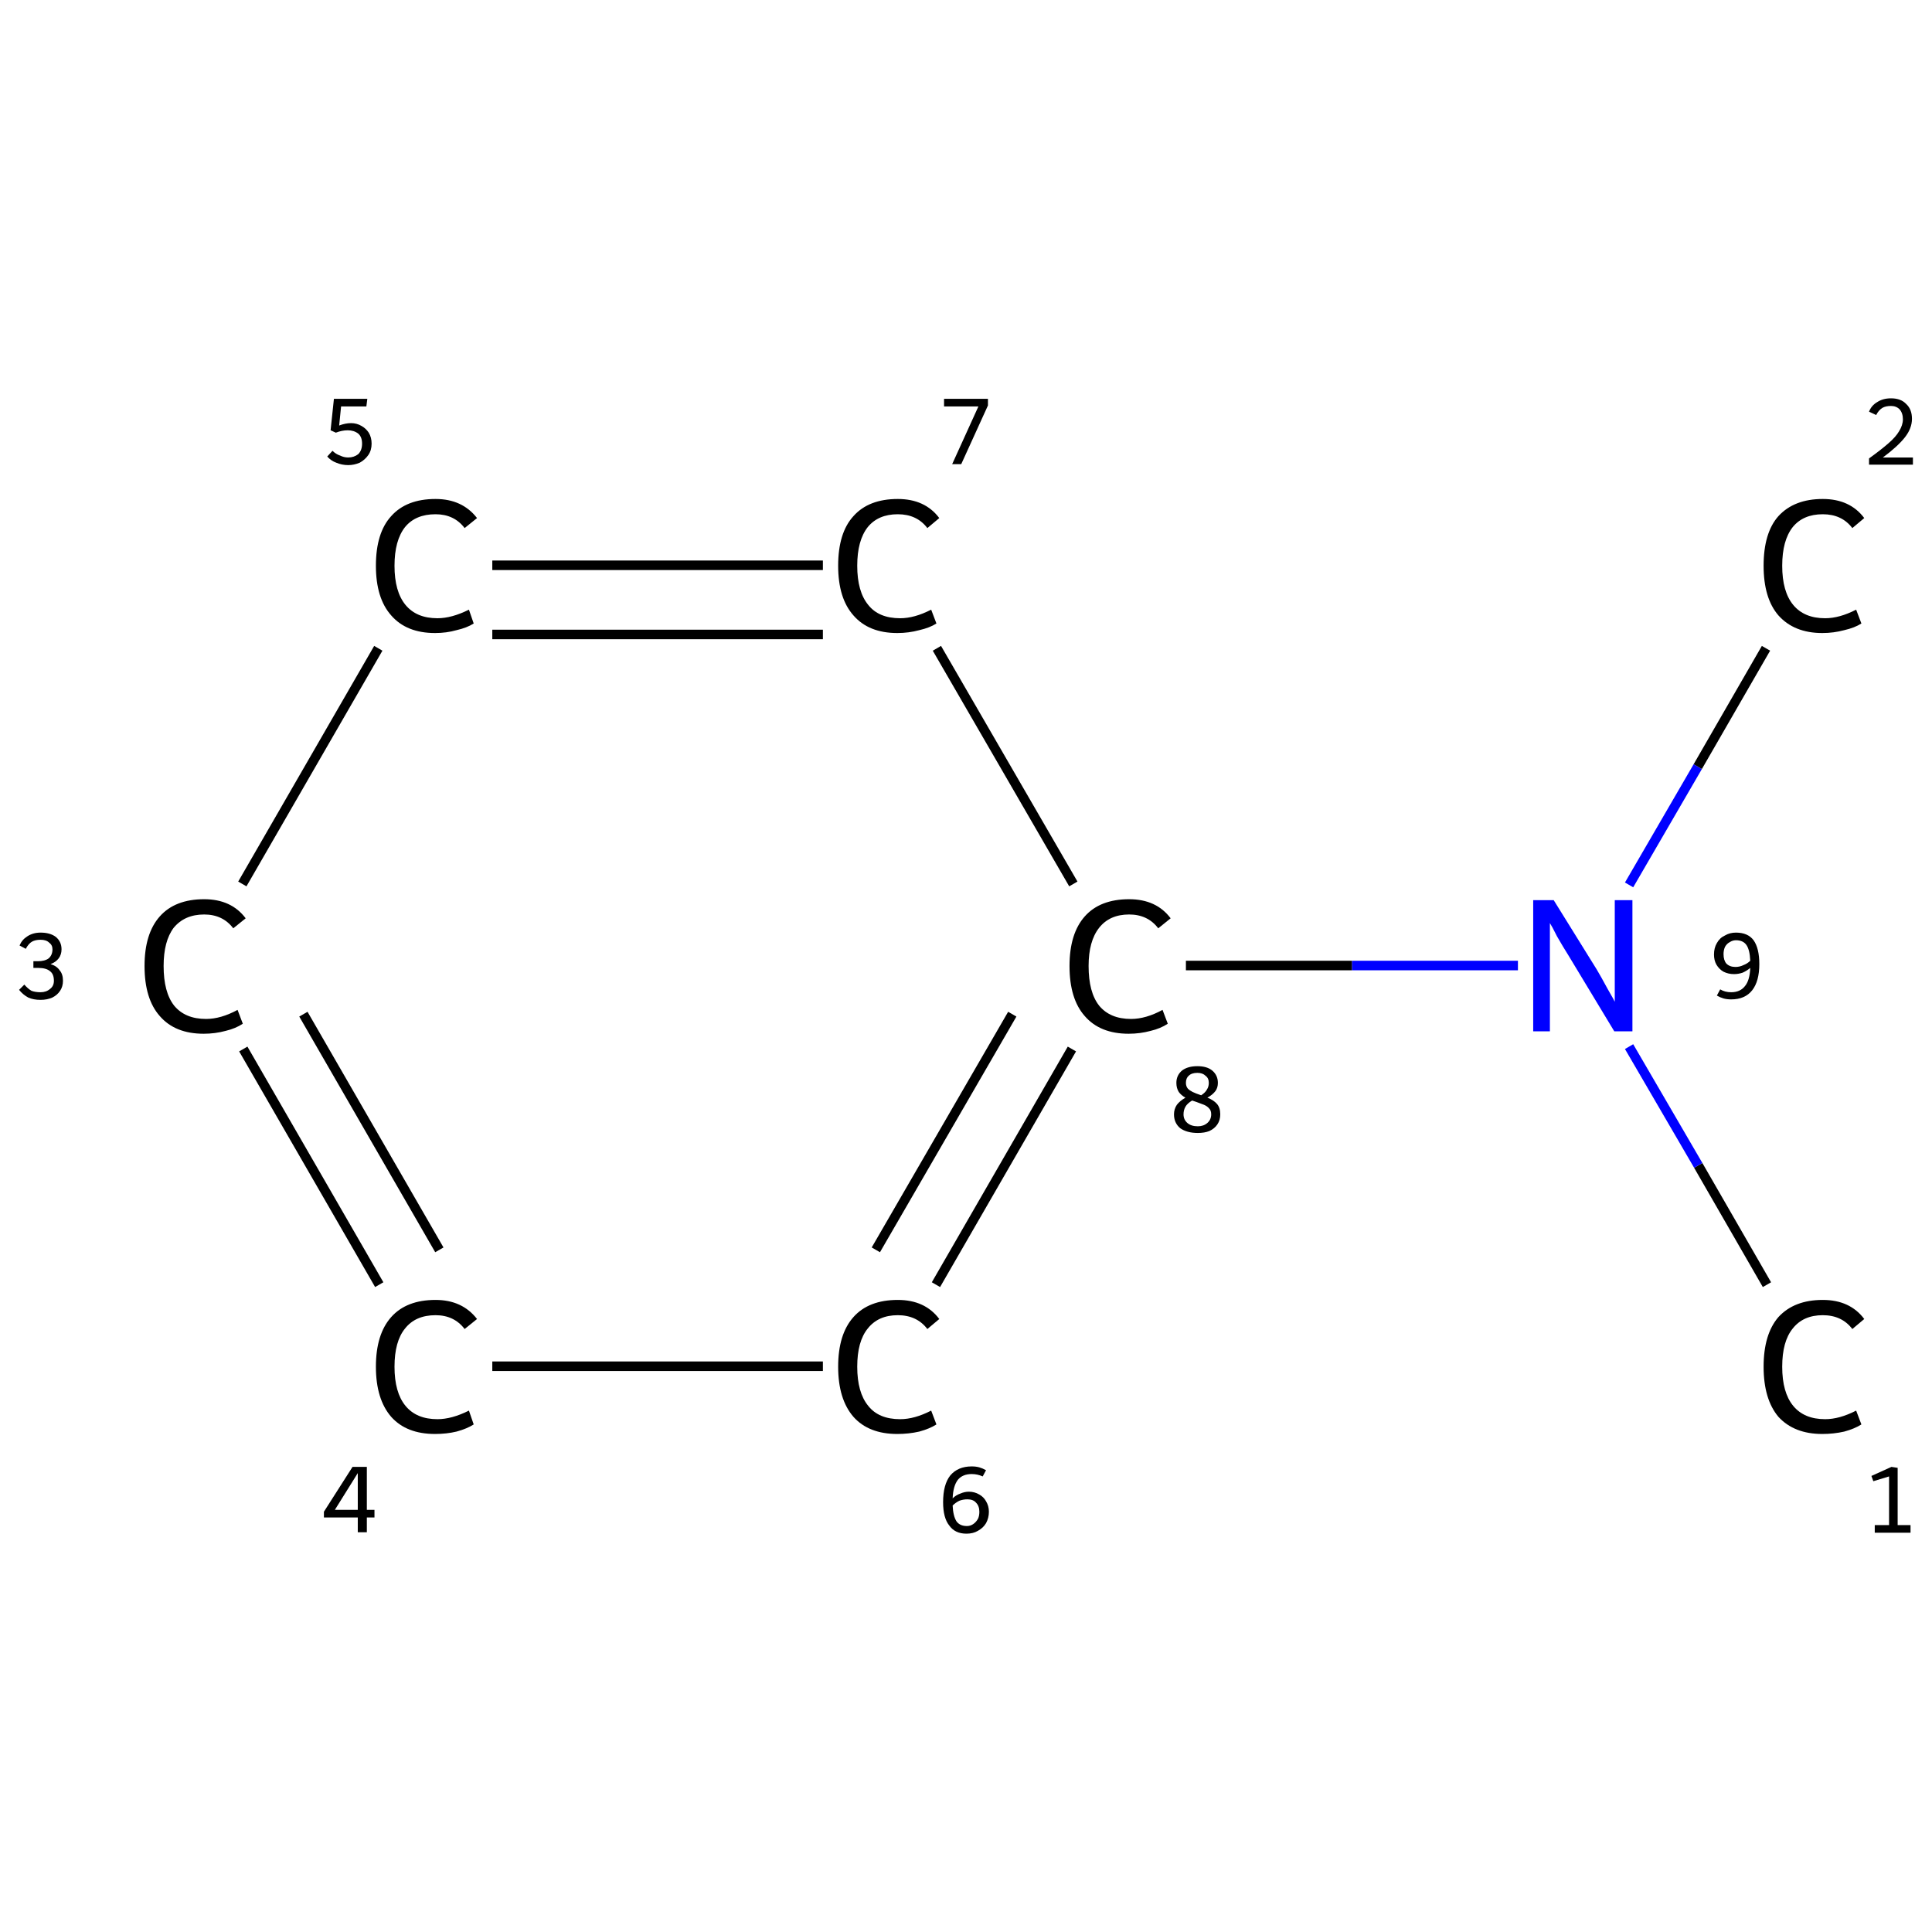 <?xml version='1.0' encoding='iso-8859-1'?>
<svg version='1.1' baseProfile='full'
              xmlns='http://www.w3.org/2000/svg'
                      xmlns:rdkit='http://www.rdkit.org/xml'
                      xmlns:xlink='http://www.w3.org/1999/xlink'
                  xml:space='preserve'
width='405px' height='405px' viewBox='0 0 405 405'>
<!-- END OF HEADER -->
<rect style='opacity:1.0;fill:#FFFFFF;stroke:none' width='405.0' height='405.0' x='0.0' y='0.0'> </rect>
<path class='bond-0 atom-0 atom-1' d='M 370.4,269.3 L 356.0,244.3' style='fill:none;fill-rule:evenodd;stroke:#000000;stroke-width:2.0px;stroke-linecap:butt;stroke-linejoin:miter;stroke-opacity:1' />
<path class='bond-0 atom-0 atom-1' d='M 356.0,244.3 L 341.5,219.4' style='fill:none;fill-rule:evenodd;stroke:#0000FF;stroke-width:2.0px;stroke-linecap:butt;stroke-linejoin:miter;stroke-opacity:1' />
<path class='bond-1 atom-1 atom-2' d='M 341.5,185.5 L 355.9,160.7' style='fill:none;fill-rule:evenodd;stroke:#0000FF;stroke-width:2.0px;stroke-linecap:butt;stroke-linejoin:miter;stroke-opacity:1' />
<path class='bond-1 atom-1 atom-2' d='M 355.9,160.7 L 370.2,135.9' style='fill:none;fill-rule:evenodd;stroke:#000000;stroke-width:2.0px;stroke-linecap:butt;stroke-linejoin:miter;stroke-opacity:1' />
<path class='bond-2 atom-1 atom-3' d='M 318.2,202.4 L 283.4,202.4' style='fill:none;fill-rule:evenodd;stroke:#0000FF;stroke-width:2.0px;stroke-linecap:butt;stroke-linejoin:miter;stroke-opacity:1' />
<path class='bond-2 atom-1 atom-3' d='M 283.4,202.4 L 248.6,202.4' style='fill:none;fill-rule:evenodd;stroke:#000000;stroke-width:2.0px;stroke-linecap:butt;stroke-linejoin:miter;stroke-opacity:1' />
<path class='bond-3 atom-3 atom-4' d='M 224.7,219.9 L 196.2,269.3' style='fill:none;fill-rule:evenodd;stroke:#000000;stroke-width:2.0px;stroke-linecap:butt;stroke-linejoin:miter;stroke-opacity:1' />
<path class='bond-3 atom-3 atom-4' d='M 212.2,212.6 L 183.6,262.0' style='fill:none;fill-rule:evenodd;stroke:#000000;stroke-width:2.0px;stroke-linecap:butt;stroke-linejoin:miter;stroke-opacity:1' />
<path class='bond-4 atom-4 atom-5' d='M 172.5,286.4 L 103.2,286.4' style='fill:none;fill-rule:evenodd;stroke:#000000;stroke-width:2.0px;stroke-linecap:butt;stroke-linejoin:miter;stroke-opacity:1' />
<path class='bond-5 atom-5 atom-6' d='M 79.5,269.3 L 51.0,219.9' style='fill:none;fill-rule:evenodd;stroke:#000000;stroke-width:2.0px;stroke-linecap:butt;stroke-linejoin:miter;stroke-opacity:1' />
<path class='bond-5 atom-5 atom-6' d='M 92.1,262.0 L 63.6,212.6' style='fill:none;fill-rule:evenodd;stroke:#000000;stroke-width:2.0px;stroke-linecap:butt;stroke-linejoin:miter;stroke-opacity:1' />
<path class='bond-6 atom-6 atom-7' d='M 50.8,185.3 L 79.3,135.9' style='fill:none;fill-rule:evenodd;stroke:#000000;stroke-width:2.0px;stroke-linecap:butt;stroke-linejoin:miter;stroke-opacity:1' />
<path class='bond-7 atom-7 atom-8' d='M 103.2,118.5 L 172.5,118.5' style='fill:none;fill-rule:evenodd;stroke:#000000;stroke-width:2.0px;stroke-linecap:butt;stroke-linejoin:miter;stroke-opacity:1' />
<path class='bond-7 atom-7 atom-8' d='M 103.2,133.0 L 172.5,133.0' style='fill:none;fill-rule:evenodd;stroke:#000000;stroke-width:2.0px;stroke-linecap:butt;stroke-linejoin:miter;stroke-opacity:1' />
<path class='bond-8 atom-8 atom-3' d='M 196.4,135.9 L 225.0,185.3' style='fill:none;fill-rule:evenodd;stroke:#000000;stroke-width:2.0px;stroke-linecap:butt;stroke-linejoin:miter;stroke-opacity:1' />
<path class='atom-0' d='M 369.7 286.5
Q 369.7 279.7, 372.8 276.1
Q 376.1 272.5, 382.1 272.5
Q 387.8 272.5, 390.8 276.5
L 388.3 278.6
Q 386.1 275.7, 382.1 275.7
Q 378.0 275.7, 375.8 278.5
Q 373.6 281.2, 373.6 286.5
Q 373.6 291.9, 375.9 294.7
Q 378.2 297.5, 382.6 297.5
Q 385.6 297.5, 389.1 295.7
L 390.2 298.6
Q 388.8 299.5, 386.6 300.1
Q 384.4 300.6, 382.0 300.6
Q 376.1 300.6, 372.8 297.0
Q 369.7 293.3, 369.7 286.5
' fill='#000000'/>
<path class='atom-1' d='M 325.7 188.7
L 334.7 203.2
Q 335.6 204.7, 337.0 207.3
Q 338.5 209.9, 338.5 210.0
L 338.5 188.7
L 342.2 188.7
L 342.2 216.2
L 338.4 216.2
L 328.8 200.3
Q 327.6 198.4, 326.4 196.3
Q 325.3 194.1, 324.9 193.5
L 324.9 216.2
L 321.4 216.2
L 321.4 188.7
L 325.7 188.7
' fill='#0000FF'/>
<path class='atom-2' d='M 369.7 118.6
Q 369.7 111.7, 372.8 108.2
Q 376.1 104.6, 382.1 104.6
Q 387.8 104.6, 390.8 108.6
L 388.3 110.7
Q 386.1 107.8, 382.1 107.8
Q 378.0 107.8, 375.8 110.5
Q 373.6 113.3, 373.6 118.6
Q 373.6 124.0, 375.9 126.8
Q 378.2 129.6, 382.6 129.6
Q 385.6 129.6, 389.1 127.8
L 390.2 130.7
Q 388.8 131.6, 386.6 132.1
Q 384.4 132.7, 382.0 132.7
Q 376.1 132.7, 372.8 129.0
Q 369.7 125.4, 369.7 118.6
' fill='#000000'/>
<path class='atom-3' d='M 224.2 202.5
Q 224.2 195.7, 227.4 192.1
Q 230.6 188.5, 236.7 188.5
Q 242.4 188.5, 245.4 192.5
L 242.8 194.6
Q 240.6 191.7, 236.7 191.7
Q 232.6 191.7, 230.4 194.5
Q 228.2 197.3, 228.2 202.5
Q 228.2 208.0, 230.4 210.8
Q 232.7 213.6, 237.1 213.6
Q 240.2 213.6, 243.7 211.7
L 244.8 214.6
Q 243.3 215.6, 241.2 216.1
Q 239.0 216.7, 236.6 216.7
Q 230.6 216.7, 227.4 213.0
Q 224.2 209.4, 224.2 202.5
' fill='#000000'/>
<path class='atom-4' d='M 175.7 286.5
Q 175.7 279.7, 178.9 276.1
Q 182.1 272.5, 188.2 272.5
Q 193.9 272.5, 196.9 276.5
L 194.4 278.6
Q 192.2 275.7, 188.2 275.7
Q 184.1 275.7, 181.9 278.5
Q 179.7 281.2, 179.7 286.5
Q 179.7 291.9, 182.0 294.7
Q 184.2 297.5, 188.7 297.5
Q 191.7 297.5, 195.2 295.7
L 196.3 298.6
Q 194.9 299.5, 192.7 300.1
Q 190.5 300.6, 188.1 300.6
Q 182.1 300.6, 178.9 297.0
Q 175.7 293.3, 175.7 286.5
' fill='#000000'/>
<path class='atom-5' d='M 78.8 286.5
Q 78.8 279.7, 82.0 276.1
Q 85.2 272.5, 91.3 272.5
Q 96.9 272.5, 100.0 276.5
L 97.4 278.6
Q 95.2 275.7, 91.3 275.7
Q 87.1 275.7, 84.9 278.5
Q 82.7 281.2, 82.7 286.5
Q 82.7 291.9, 85.0 294.7
Q 87.3 297.5, 91.7 297.5
Q 94.7 297.5, 98.3 295.7
L 99.3 298.6
Q 97.9 299.5, 95.7 300.1
Q 93.6 300.6, 91.2 300.6
Q 85.2 300.6, 82.0 297.0
Q 78.8 293.3, 78.8 286.5
' fill='#000000'/>
<path class='atom-6' d='M 30.3 202.5
Q 30.3 195.7, 33.5 192.1
Q 36.7 188.5, 42.8 188.5
Q 48.5 188.5, 51.5 192.5
L 48.9 194.6
Q 46.7 191.7, 42.8 191.7
Q 38.7 191.7, 36.4 194.5
Q 34.3 197.3, 34.3 202.5
Q 34.3 208.0, 36.5 210.8
Q 38.8 213.6, 43.2 213.6
Q 46.3 213.6, 49.8 211.7
L 50.9 214.6
Q 49.4 215.6, 47.3 216.1
Q 45.1 216.7, 42.7 216.7
Q 36.7 216.7, 33.5 213.0
Q 30.3 209.4, 30.3 202.5
' fill='#000000'/>
<path class='atom-7' d='M 78.8 118.6
Q 78.8 111.7, 82.0 108.2
Q 85.2 104.6, 91.3 104.6
Q 96.9 104.6, 100.0 108.6
L 97.4 110.7
Q 95.2 107.8, 91.3 107.8
Q 87.1 107.8, 84.9 110.5
Q 82.7 113.3, 82.7 118.6
Q 82.7 124.0, 85.0 126.8
Q 87.3 129.6, 91.7 129.6
Q 94.7 129.6, 98.3 127.8
L 99.3 130.7
Q 97.9 131.6, 95.7 132.1
Q 93.6 132.7, 91.2 132.7
Q 85.2 132.7, 82.0 129.0
Q 78.8 125.4, 78.8 118.6
' fill='#000000'/>
<path class='atom-8' d='M 175.7 118.6
Q 175.7 111.7, 178.9 108.2
Q 182.1 104.6, 188.2 104.6
Q 193.9 104.6, 196.9 108.6
L 194.4 110.7
Q 192.2 107.8, 188.2 107.8
Q 184.1 107.8, 181.9 110.5
Q 179.7 113.3, 179.7 118.6
Q 179.7 124.0, 182.0 126.8
Q 184.2 129.6, 188.7 129.6
Q 191.7 129.6, 195.2 127.8
L 196.3 130.7
Q 194.9 131.6, 192.7 132.1
Q 190.5 132.7, 188.1 132.7
Q 182.1 132.7, 178.9 129.0
Q 175.7 125.4, 175.7 118.6
' fill='#000000'/>
<path class='note' d='M 393.0 319.7
L 396.0 319.7
L 396.0 309.5
L 392.7 310.5
L 392.3 309.4
L 396.5 307.5
L 397.8 307.7
L 397.8 319.7
L 400.5 319.7
L 400.5 321.3
L 393.0 321.3
L 393.0 319.7
' fill='#000000'/>
<path class='note' d='M 363.9 195.5
Q 366.4 195.5, 367.6 197.1
Q 368.8 198.8, 368.8 202.1
Q 368.8 205.7, 367.3 207.6
Q 365.8 209.5, 362.9 209.5
Q 362.0 209.5, 361.3 209.3
Q 360.6 209.1, 359.9 208.7
L 360.6 207.4
Q 361.6 208.0, 362.9 208.0
Q 364.8 208.0, 365.8 206.7
Q 366.8 205.5, 366.9 202.9
Q 366.2 203.5, 365.3 203.9
Q 364.4 204.2, 363.5 204.2
Q 362.3 204.2, 361.3 203.7
Q 360.4 203.2, 359.8 202.2
Q 359.3 201.3, 359.3 200.1
Q 359.3 198.7, 359.9 197.7
Q 360.5 196.6, 361.6 196.1
Q 362.6 195.5, 363.9 195.5
M 361.3 200.0
Q 361.3 201.3, 361.9 202.0
Q 362.6 202.7, 363.8 202.7
Q 364.7 202.7, 365.5 202.3
Q 366.3 202.0, 366.9 201.4
Q 366.8 199.1, 366.1 198.1
Q 365.4 197.1, 363.9 197.1
Q 363.2 197.1, 362.6 197.5
Q 362.0 197.8, 361.6 198.5
Q 361.3 199.2, 361.3 200.0
' fill='#000000'/>
<path class='note' d='M 391.8 86.3
Q 392.3 85.0, 393.5 84.3
Q 394.7 83.5, 396.4 83.5
Q 398.5 83.5, 399.6 84.7
Q 400.8 85.8, 400.8 87.8
Q 400.8 89.8, 399.3 91.7
Q 397.8 93.6, 394.7 95.9
L 401.0 95.9
L 401.0 97.4
L 391.8 97.4
L 391.8 96.1
Q 394.3 94.3, 395.9 92.9
Q 397.4 91.6, 398.1 90.4
Q 398.9 89.1, 398.9 87.9
Q 398.9 86.6, 398.2 85.8
Q 397.5 85.1, 396.4 85.1
Q 395.3 85.1, 394.6 85.5
Q 393.8 86.0, 393.3 87.0
L 391.8 86.3
' fill='#000000'/>
<path class='note' d='M 253.1 230.1
Q 254.4 230.6, 255.1 231.4
Q 255.8 232.2, 255.8 233.6
Q 255.8 234.8, 255.2 235.7
Q 254.6 236.6, 253.5 237.1
Q 252.5 237.5, 251.1 237.5
Q 248.8 237.5, 247.4 236.5
Q 246.1 235.4, 246.1 233.6
Q 246.1 232.5, 246.7 231.6
Q 247.3 230.8, 248.5 230.1
Q 247.6 229.6, 247.1 228.9
Q 246.6 228.1, 246.6 227.0
Q 246.6 225.4, 247.8 224.4
Q 249.0 223.5, 251.0 223.5
Q 253.0 223.5, 254.1 224.4
Q 255.3 225.4, 255.3 227.0
Q 255.3 228.0, 254.8 228.7
Q 254.2 229.5, 253.1 230.1
M 251.0 224.9
Q 249.8 224.9, 249.2 225.5
Q 248.6 226.0, 248.6 227.0
Q 248.6 227.7, 249.0 228.2
Q 249.4 228.6, 250.0 228.9
Q 250.6 229.2, 251.8 229.6
Q 252.7 229.0, 253.0 228.4
Q 253.4 227.8, 253.4 227.0
Q 253.4 226.0, 252.7 225.5
Q 252.1 224.9, 251.0 224.9
M 251.1 236.1
Q 252.3 236.1, 253.1 235.4
Q 253.9 234.7, 253.9 233.6
Q 253.9 232.8, 253.5 232.4
Q 253.1 231.9, 252.4 231.6
Q 251.8 231.4, 250.8 231.0
L 249.9 230.7
Q 248.9 231.3, 248.5 232.0
Q 248.1 232.7, 248.1 233.6
Q 248.1 234.7, 248.9 235.4
Q 249.7 236.1, 251.1 236.1
' fill='#000000'/>
<path class='note' d='M 203.1 312.7
Q 204.3 312.7, 205.3 313.3
Q 206.2 313.8, 206.7 314.7
Q 207.3 315.7, 207.3 316.9
Q 207.3 318.2, 206.7 319.3
Q 206.1 320.3, 205.0 320.9
Q 204.0 321.5, 202.6 321.5
Q 200.2 321.5, 199.0 319.8
Q 197.7 318.2, 197.7 314.9
Q 197.7 311.2, 199.2 309.3
Q 200.8 307.4, 203.7 307.4
Q 204.6 307.4, 205.3 307.6
Q 206.0 307.8, 206.7 308.2
L 206.0 309.5
Q 204.9 309.0, 203.7 309.0
Q 201.8 309.0, 200.8 310.2
Q 199.8 311.5, 199.7 314.1
Q 200.4 313.4, 201.3 313.1
Q 202.2 312.7, 203.1 312.7
M 202.7 319.9
Q 203.4 319.9, 204.0 319.5
Q 204.6 319.1, 205.0 318.4
Q 205.3 317.8, 205.3 316.9
Q 205.3 315.7, 204.6 315.0
Q 204.0 314.3, 202.8 314.3
Q 201.9 314.3, 201.1 314.6
Q 200.3 315.0, 199.7 315.6
Q 199.8 317.8, 200.5 318.9
Q 201.2 319.9, 202.7 319.9
' fill='#000000'/>
<path class='note' d='M 76.9 316.5
L 78.5 316.5
L 78.5 318.1
L 76.9 318.1
L 76.9 321.2
L 75.0 321.2
L 75.0 318.1
L 67.9 318.1
L 67.9 316.9
L 73.9 307.5
L 76.9 307.5
L 76.9 316.5
M 70.2 316.5
L 75.0 316.5
L 75.0 308.8
L 70.2 316.5
' fill='#000000'/>
<path class='note' d='M 10.6 202.1
Q 11.9 202.5, 12.5 203.4
Q 13.2 204.2, 13.2 205.6
Q 13.2 206.8, 12.6 207.7
Q 12.0 208.6, 11.0 209.1
Q 9.9 209.6, 8.5 209.6
Q 7.0 209.6, 5.9 209.1
Q 4.8 208.5, 4.0 207.5
L 5.1 206.4
Q 5.9 207.3, 6.6 207.7
Q 7.4 208.0, 8.5 208.0
Q 9.7 208.0, 10.5 207.3
Q 11.3 206.7, 11.3 205.6
Q 11.3 204.2, 10.5 203.6
Q 9.7 202.9, 8.0 202.9
L 7.0 202.9
L 7.0 201.5
L 7.9 201.5
Q 9.4 201.5, 10.2 200.9
Q 11.0 200.2, 11.0 199.0
Q 11.0 198.1, 10.3 197.6
Q 9.7 197.0, 8.5 197.0
Q 7.4 197.0, 6.7 197.4
Q 6.0 197.8, 5.4 198.9
L 4.1 198.2
Q 4.6 197.0, 5.7 196.3
Q 6.9 195.5, 8.5 195.5
Q 10.5 195.5, 11.7 196.4
Q 12.9 197.4, 12.9 199.0
Q 12.9 200.1, 12.3 200.9
Q 11.7 201.7, 10.6 202.1
' fill='#000000'/>
<path class='note' d='M 73.6 88.7
Q 74.8 88.7, 75.8 89.3
Q 76.7 89.8, 77.3 90.7
Q 77.9 91.7, 77.9 93.0
Q 77.9 94.4, 77.2 95.4
Q 76.5 96.4, 75.4 97.0
Q 74.2 97.5, 73.0 97.5
Q 71.7 97.5, 70.5 97.0
Q 69.4 96.6, 68.6 95.7
L 69.7 94.5
Q 70.4 95.2, 71.3 95.5
Q 72.1 95.9, 73.0 95.9
Q 74.2 95.9, 75.1 95.2
Q 75.9 94.4, 75.9 93.0
Q 75.9 91.6, 75.1 90.9
Q 74.2 90.2, 72.9 90.2
Q 71.7 90.2, 70.4 90.7
L 69.3 90.2
L 70.0 83.6
L 77.0 83.6
L 76.8 85.2
L 71.5 85.2
L 71.1 89.2
Q 72.4 88.7, 73.6 88.7
' fill='#000000'/>
<path class='note' d='M 205.1 85.2
L 197.9 85.2
L 197.9 83.6
L 207.1 83.6
L 207.1 85.0
L 201.5 97.3
L 199.6 97.3
L 205.1 85.2
' fill='#000000'/>
</svg>
